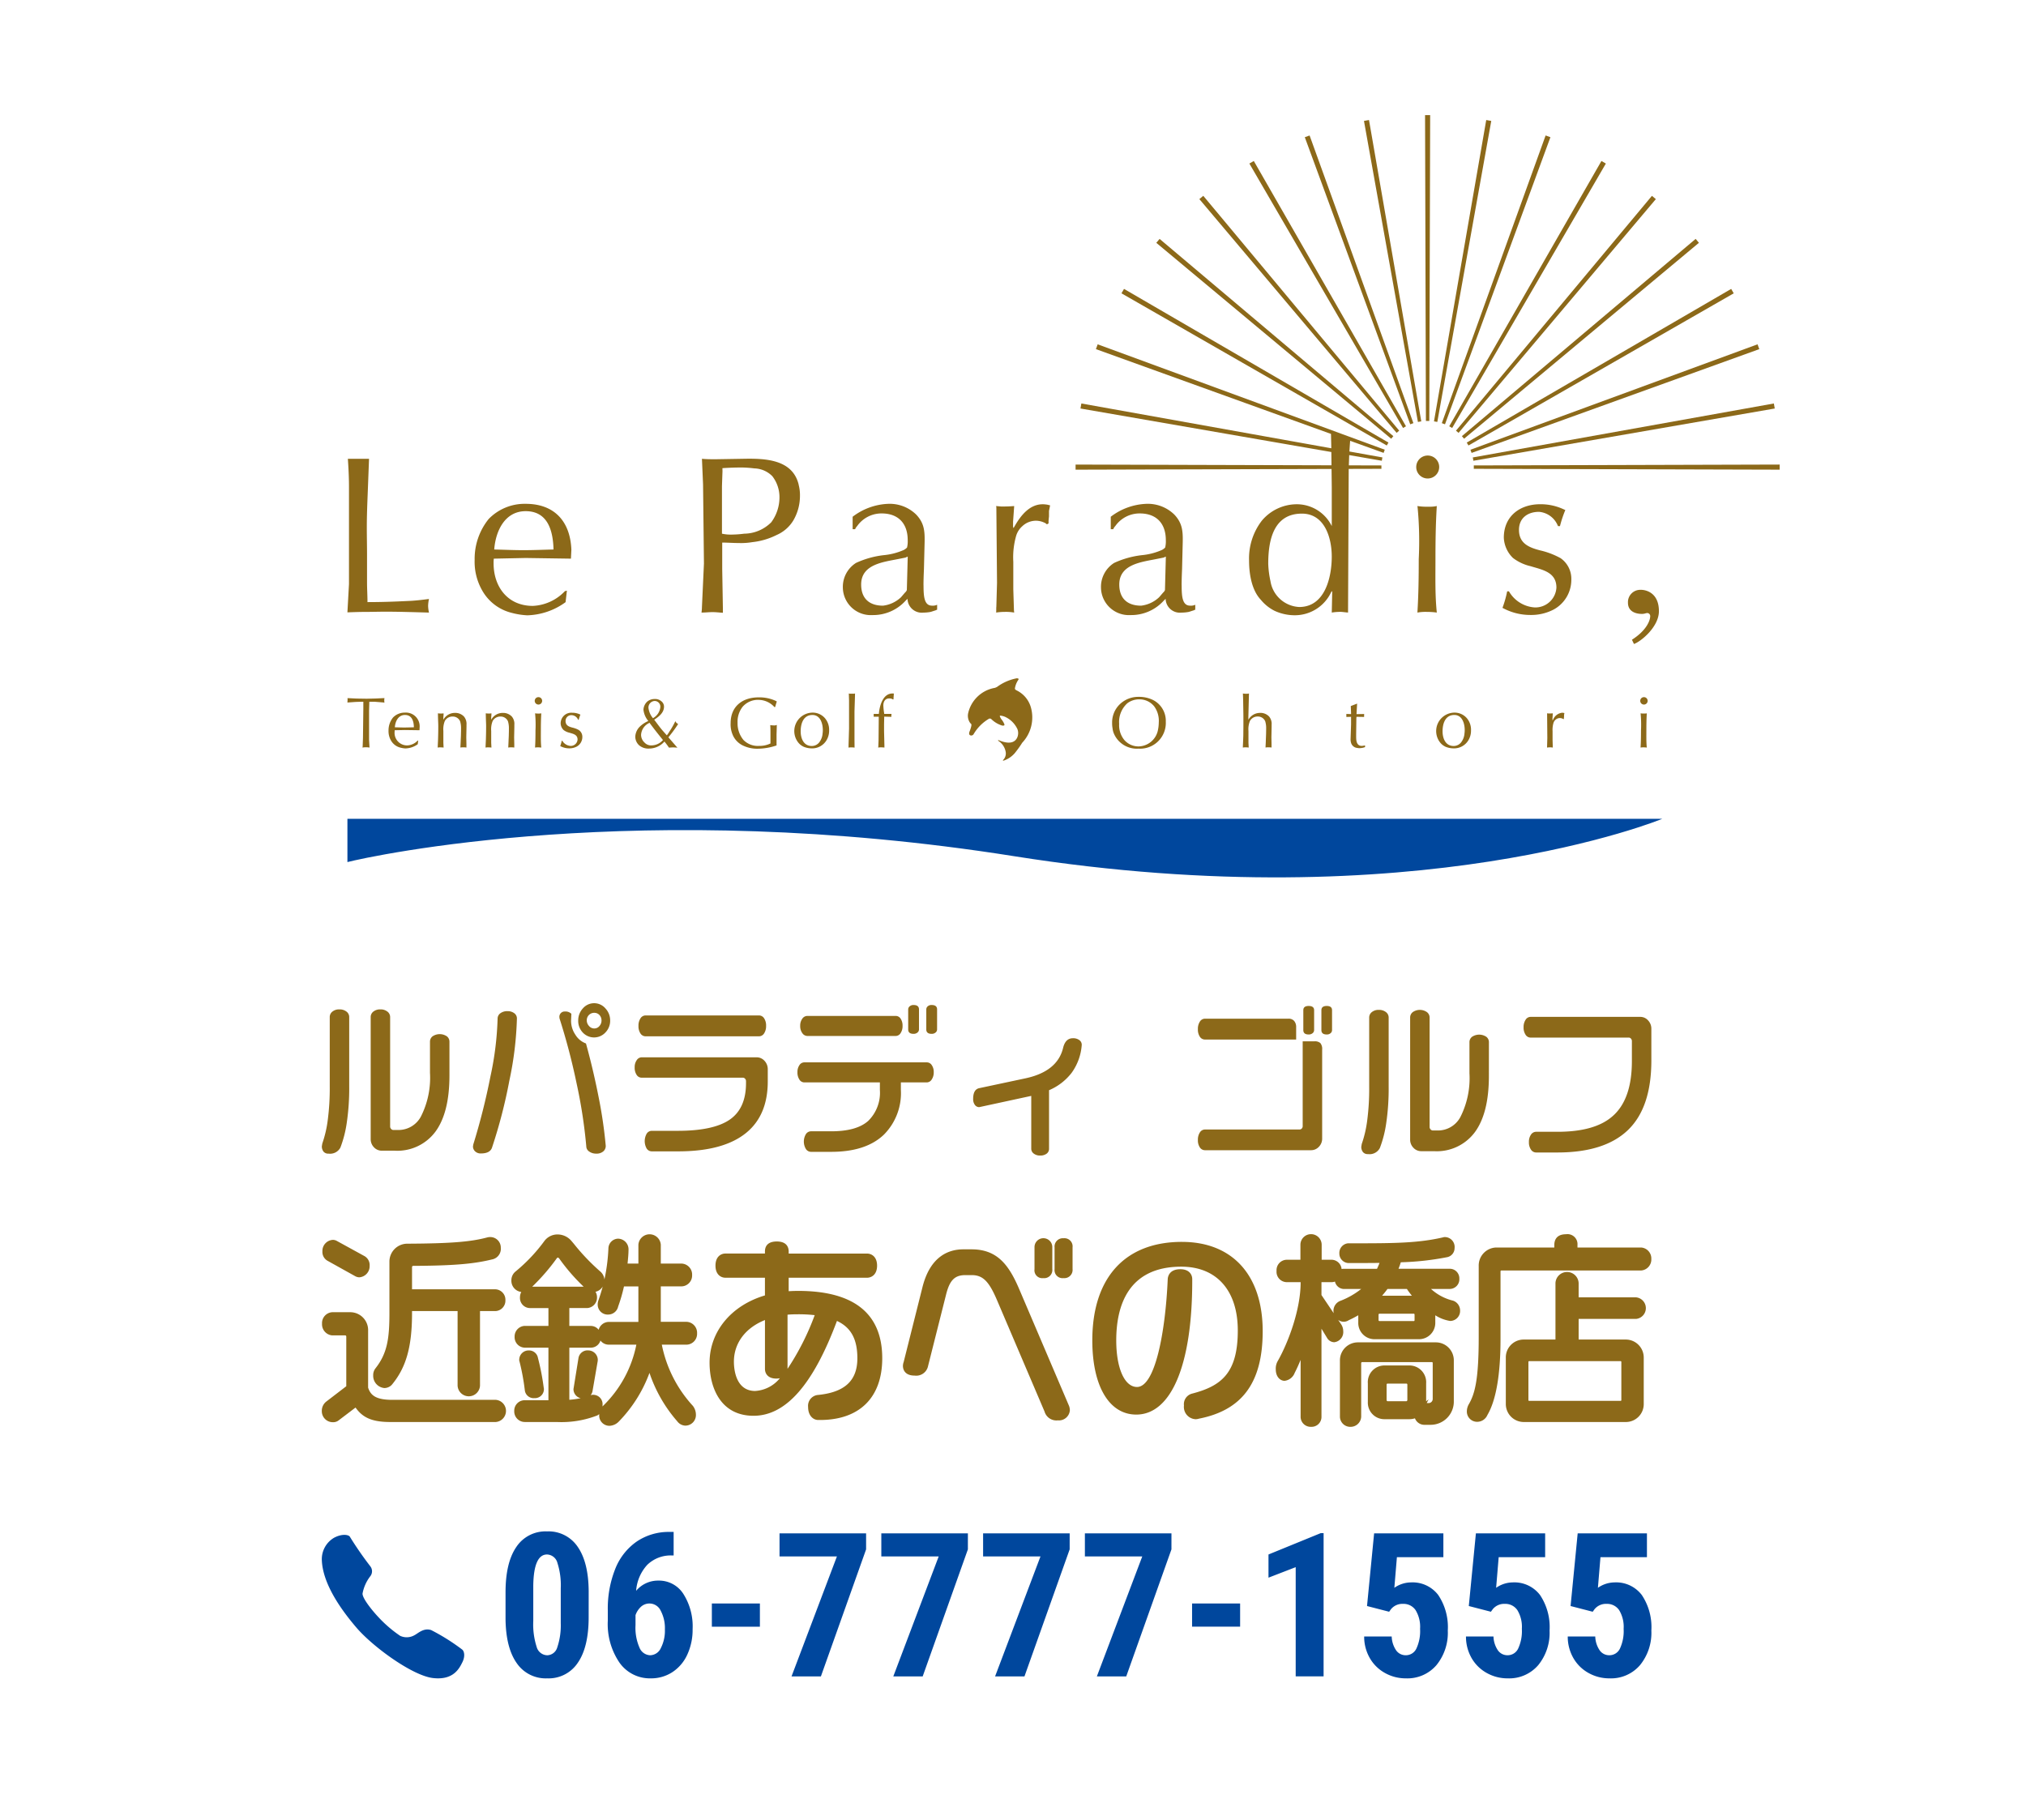 <svg id="グループ_33788" data-name="グループ 33788" xmlns="http://www.w3.org/2000/svg" xmlns:xlink="http://www.w3.org/1999/xlink" width="327.639" height="294.372" viewBox="0 0 327.639 294.372">
  <defs>
    <clipPath id="clip-path">
      <rect id="長方形_15960" data-name="長方形 15960" width="231.616" height="123.282" fill="#8c6919"/>
    </clipPath>
  </defs>
  <path id="パス_60528" data-name="パス 60528" d="M0,0H327.639V294.372H0Z" transform="translate(0)" fill="#fff"/>
  <g id="グループ_33737" data-name="グループ 33737" transform="translate(56.184 18.617)" clip-path="url(#clip-path)">
    <path id="パス_60529" data-name="パス 60529" d="M0,266.07v7c3.709-.949,47.453-10.528,107.828-.948,65.189,10.346,104.812-6.05,104.812-6.05Z" transform="translate(0 -152.263)" fill="#00479d"/>
    <path id="パス_60530" data-name="パス 60530" d="M242.4,214.856h0a.3.3,0,0,1-.211-.244,3.314,3.314,0,0,1,.555-1.409c.18-.278-.274-.248-.274-.248a7.823,7.823,0,0,0-3.158,1.383,1.68,1.68,0,0,1-.415.171l-.095.019-.016,0h0a5.363,5.363,0,0,0-4.15,4.049,2.006,2.006,0,0,0,.3,1.571,2.03,2.03,0,0,0,.189.195c.16.18-.281,1.252-.281,1.252-.18.511.151.586.151.586a.448.448,0,0,0,.5-.164,6.961,6.961,0,0,1,2.51-2.528.37.37,0,0,1,.342.035,4.273,4.273,0,0,0,1.8,1.075.522.522,0,0,0,.317-.037.055.055,0,0,0,.02-.021.1.1,0,0,0,.018-.062.534.534,0,0,0-.039-.161,2.95,2.95,0,0,0-.373-.636,2.118,2.118,0,0,1-.338-.586c-.007-.044,0-.121.151-.1v0a2.555,2.555,0,0,1,.793.231,4.1,4.1,0,0,1,1.906,1.948,1.794,1.794,0,0,1-.016,1.314l0,0c-.282.663-1.035,1.309-3.031.462a.058.058,0,0,0-.077.027c-.016.043.011.069.039.092a2.673,2.673,0,0,1,1.182,1.767,1.485,1.485,0,0,1-.407,1.317s-.064.053-.024.1c0,0,.034.039.139,0a4.105,4.105,0,0,0,1.772-1.209,17.028,17.028,0,0,0,1.2-1.678,5.965,5.965,0,0,0,1.4-5.7,4.374,4.374,0,0,0-2.386-2.795" transform="translate(-134.248 -121.866)" fill="#8c6919"/>
    <path id="パス_60531" data-name="パス 60531" d="M4.554,220.509l-1.437.034L1.6,220.519c-.522-.011-1.055-.057-1.588-.069a2.441,2.441,0,0,1,.012.291c0,.15-.024.277-.024.417l1.113-.08c.487-.035.962-.035,1.46-.047v1.193l-.059,4.7-.046,1.229a1.228,1.228,0,0,1-.035.29,3.545,3.545,0,0,1,.614-.047,3.9,3.9,0,0,1,.533.047l-.011-.082L3.5,227.2v-4.658l.035-1.239a2.077,2.077,0,0,1,.012-.267h.88l1.24.1a2.727,2.727,0,0,1,.325.047,1.807,1.807,0,0,1-.034-.36,2.144,2.144,0,0,1,.034-.382Z" transform="translate(0 -126.156)" fill="#8c6919"/>
    <path id="パス_60532" data-name="パス 60532" d="M18.2,225.923a2.606,2.606,0,0,0-1.924.788,3.3,3.3,0,0,0-.73,2.12,3.008,3.008,0,0,0,.429,1.657,2.417,2.417,0,0,0,1.495,1.1,3.81,3.81,0,0,0,.811.127,3.531,3.531,0,0,0,1.992-.683l.07-.591a.2.2,0,0,0-.163.081,2.442,2.442,0,0,1-1.61.706,2.023,2.023,0,0,1-2.039-2.212,1.729,1.729,0,0,1,.012-.244l1.657-.034,2.352.034.023-.464a2.223,2.223,0,0,0-2.375-2.386m-.116,2.409c-.509,0-1.008-.024-1.518-.034.07-.95.545-1.993,1.634-1.993,1.147,0,1.425,1.007,1.448,1.993-.521.011-1.042.034-1.564.034" transform="translate(-8.898 -129.288)" fill="#8c6919"/>
    <path id="パス_60533" data-name="パス 60533" d="M36.922,226.031a2.1,2.1,0,0,0-1.877,1.112v-.416l.035-.382V226.1a2.1,2.1,0,0,1-.463.034,3.827,3.827,0,0,1-.452-.034c.012.313.012.626.024.927.011.37.035.764.035,1.136,0,.706-.012,1.389-.035,2.1-.012.451-.047.926-.058,1.378a2.1,2.1,0,0,1,.475-.035,3.158,3.158,0,0,1,.475.035v-.081l-.035-.7v-1.9a3.564,3.564,0,0,1,.243-1.634,1.408,1.408,0,0,1,1.286-.706,1.279,1.279,0,0,1,1.181.775,3.791,3.791,0,0,1,.151,1.159c0,.267,0,.533-.012.788,0,.429-.035.858-.047,1.286-.012.336-.035.672-.046,1.008a2.154,2.154,0,0,1,.475-.035,2.722,2.722,0,0,1,.5.035v-.521l-.024-1.136.035-1.7v-.336a1.83,1.83,0,0,0-.406-1.32,1.913,1.913,0,0,0-1.46-.591" transform="translate(-19.531 -129.35)" fill="#8c6919"/>
    <path id="パス_60534" data-name="パス 60534" d="M55.015,226.031a2.1,2.1,0,0,0-1.877,1.112v-.416l.035-.382V226.1a2.1,2.1,0,0,1-.464.034,3.828,3.828,0,0,1-.452-.034c.012.313.012.626.023.927.012.37.035.764.035,1.136,0,.706-.012,1.389-.035,2.1-.012.451-.046.926-.058,1.378a2.1,2.1,0,0,1,.475-.035,3.162,3.162,0,0,1,.475.035v-.081l-.035-.7v-1.9a3.559,3.559,0,0,1,.244-1.634,1.407,1.407,0,0,1,1.286-.706,1.279,1.279,0,0,1,1.182.775A3.791,3.791,0,0,1,56,228.556c0,.267,0,.533-.012.788,0,.429-.034.858-.046,1.286-.012.336-.035.672-.047,1.008a2.156,2.156,0,0,1,.475-.035,2.72,2.72,0,0,1,.5.035v-.521l-.024-1.136.035-1.7v-.336a1.832,1.832,0,0,0-.405-1.32,1.913,1.913,0,0,0-1.46-.591" transform="translate(-29.885 -129.35)" fill="#8c6919"/>
    <path id="パス_60535" data-name="パス 60535" d="M71.947,226.193a1.836,1.836,0,0,1-.44.035,3.126,3.126,0,0,1-.568-.035l.012.081a18.716,18.716,0,0,1,.058,2.676c0,.916-.012,1.854-.07,2.782a2.378,2.378,0,0,1,.5-.035,3.614,3.614,0,0,1,.51.035l-.012-.116c-.081-.88-.058-1.772-.058-2.653,0-.927.012-1.842.069-2.769" transform="translate(-40.596 -129.442)" fill="#8c6919"/>
    <path id="パス_60536" data-name="パス 60536" d="M71.45,220.07a.6.6,0,1,0,.591.6.6.6,0,0,0-.591-.6" transform="translate(-40.55 -125.938)" fill="#8c6919"/>
    <path id="パス_60537" data-name="パス 60537" d="M83.466,228.77a4.02,4.02,0,0,0-1.043-.394c-.579-.15-1.1-.359-1.1-1.066a.93.93,0,0,1,1.042-.939,1.16,1.16,0,0,1,.985.741h.1a5.888,5.888,0,0,1,.278-.834c-.023-.012-.057-.023-.081-.035a2.831,2.831,0,0,0-1.228-.266,1.719,1.719,0,0,0-1.888,1.737,1.559,1.559,0,0,0,.475,1.054,2.375,2.375,0,0,0,.915.428c.6.186,1.344.3,1.344,1.112a1.1,1.1,0,0,1-1.135,1.031,1.669,1.669,0,0,1-1.332-.834h-.093a5.533,5.533,0,0,1-.243.857,2.983,2.983,0,0,0,1.448.371,2.532,2.532,0,0,0,1.2-.278,1.758,1.758,0,0,0,.927-1.564,1.306,1.306,0,0,0-.579-1.124" transform="translate(-46.047 -129.319)" fill="#8c6919"/>
    <path id="パス_60538" data-name="パス 60538" d="M115.5,224.646a1.551,1.551,0,0,1-.163-.219c-.012-.023-.012-.059-.034-.081a1.031,1.031,0,0,1-.1.232c-.093.185-.186.371-.29.545a9.839,9.839,0,0,1-.579.938,3.687,3.687,0,0,1-.348.522l-.058.069-.614-.695c-.51-.579-.95-1.217-1.425-1.83.753-.5,1.587-1.124,1.587-2.12a1.1,1.1,0,0,0-.452-.882,1.506,1.506,0,0,0-1.089-.347,1.809,1.809,0,0,0-1.17.416,1.9,1.9,0,0,0-.614,1.322,3.386,3.386,0,0,0,.788,1.819l-.081.034a4.536,4.536,0,0,0-1.321.9,2.445,2.445,0,0,0-.707,1.564,1.9,1.9,0,0,0,.614,1.425,2.274,2.274,0,0,0,1.6.533,3.3,3.3,0,0,0,2.5-1.135,12.02,12.02,0,0,1,.73.984c.221-.011.441-.034.661-.034s.475.023.707.046l-1.46-1.681a21.543,21.543,0,0,0,1.575-2.143c-.092-.069-.173-.115-.255-.186m-4.3-3.163a1.043,1.043,0,0,1,.753-.382.919.919,0,0,1,.927.973,2.3,2.3,0,0,1-1.193,1.807,3.088,3.088,0,0,1-.73-1.692,1.049,1.049,0,0,1,.243-.706m2.016,6.026a2.473,2.473,0,0,1-1.749.775,1.431,1.431,0,0,1-1.147-.463,1.7,1.7,0,0,1-.556-1.251,2.244,2.244,0,0,1,1.274-1.888h-.012c.035-.023.07-.035.1-.058.7.95,1.436,1.878,2.178,2.792a.7.7,0,0,1-.092.094" transform="translate(-62.277 -126.343)" fill="#8c6919"/>
    <path id="パス_60539" data-name="パス 60539" d="M149.349,220.559a3.485,3.485,0,0,1,2.607,1.159h.127c.081-.3.162-.6.266-.892-.047-.035-.1-.058-.151-.093a6.319,6.319,0,0,0-2.8-.578c-2.572,0-4.519,1.424-4.519,4.17a4.275,4.275,0,0,0,.418,2.074,3.378,3.378,0,0,0,1.587,1.552,5.294,5.294,0,0,0,2.271.511,9.651,9.651,0,0,0,3.151-.534v-1.8l.035-1.17a3.353,3.353,0,0,1,.012-.347,1.076,1.076,0,0,1-.51.081,5.459,5.459,0,0,1-.557-.047q.035.538.035,1.077v1.889a4.069,4.069,0,0,1-1.842.393,3.249,3.249,0,0,1-2.526-.961,4.186,4.186,0,0,1-.95-2.782,3.892,3.892,0,0,1,.834-2.607,3.3,3.3,0,0,1,2.514-1.1" transform="translate(-82.908 -125.986)" fill="#8c6919"/>
    <path id="パス_60540" data-name="パス 60540" d="M171.9,225.922a2.989,2.989,0,0,0-2.282,4.866,2.388,2.388,0,0,0,.892.672,3.406,3.406,0,0,0,1.182.243,2.7,2.7,0,0,0,2.48-1.321,3,3,0,0,0,.417-1.575,2.883,2.883,0,0,0-.684-1.993,2.613,2.613,0,0,0-2-.892m1.622,3.43a2.634,2.634,0,0,1-.452,1.262,1.537,1.537,0,0,1-1.286.707c-1.321,0-1.8-1.217-1.8-2.376,0-1.239.429-2.64,1.9-2.64,1.286,0,1.68,1.389,1.68,2.444a3.447,3.447,0,0,1-.046.6" transform="translate(-96.689 -129.287)" fill="#8c6919"/>
    <path id="パス_60541" data-name="パス 60541" d="M189.633,218.724l-.15-.035.012.081.035,1.054v4.554l-.082,2.711c0,.116,0,.232-.011.348a3.5,3.5,0,0,1,.695-.023l.3.023-.012-.116-.012-1.216v-4.519L190.49,219a2.753,2.753,0,0,1,.012-.313c-.046.012-.1.024-.151.035Z" transform="translate(-108.407 -125.148)" fill="#8c6919"/>
    <path id="パス_60542" data-name="パス 60542" d="M199.828,221.783l-.024.208h-.834v.453h.822l-.035,3.835-.035.858a2.662,2.662,0,0,1-.023.3,2.6,2.6,0,0,1,.521-.035c.127,0,.266.012.394.023l.092.012v-.29l-.058-2.364v-.939c0-.463.023-.949.023-1.413l1.17.035a.738.738,0,0,1-.012-.162,1.5,1.5,0,0,1,.012-.232c0-.024.023-.057.023-.081h-1.193l-.023-.208a9.3,9.3,0,0,1-.116-1.148c0-.613.278-1.146.95-1.146a1.179,1.179,0,0,1,.406.059l.231.115.059-.046c0-.22.023-.441.035-.648.011-.094.011-.186.023-.267a1.5,1.5,0,0,0-.232-.012c-1.494,0-2.039,1.843-2.178,3.094" transform="translate(-113.864 -125.148)" fill="#8c6919"/>
    <path id="パス_60543" data-name="パス 60543" d="M295.685,220.449a5.147,5.147,0,0,0-2.283-.486,4.3,4.3,0,0,0-2.978,1.134,4.074,4.074,0,0,0-1.309,3.082,4.416,4.416,0,0,0,.07.869,2.919,2.919,0,0,0,.255.939,4.026,4.026,0,0,0,3.94,2.352,4.163,4.163,0,0,0,4.415-4.357,3.773,3.773,0,0,0-2.109-3.534m.869,4.716a3.27,3.27,0,0,1-3.14,2.815,3.025,3.025,0,0,1-2.341-1.055,3.764,3.764,0,0,1-.822-2.584,4.073,4.073,0,0,1,1.332-3.349,3.171,3.171,0,0,1,1.935-.625,3.054,3.054,0,0,1,2.41,1.146,3.966,3.966,0,0,1,.73,2.6,6.375,6.375,0,0,1-.1,1.055" transform="translate(-165.45 -125.877)" fill="#8c6919"/>
    <path id="パス_60544" data-name="パス 60544" d="M341.318,221.828a2.132,2.132,0,0,0-1.889,1.113c0-.22-.011-.428,0-.649l.059-2.363c.012-.417.023-.835.034-1.24l-.1.023a2.308,2.308,0,0,1-.406.023,2.685,2.685,0,0,1-.475-.047l.024.579c.023.545.023,1.1.034,1.645.012.615.023,1.206.023,1.809v1.169c0,.405-.011.822-.011,1.217,0,.312-.012.637-.024.951-.012.451-.046.925-.057,1.378A2.112,2.112,0,0,1,339,227.4a3.183,3.183,0,0,1,.475.035v-.081l-.036-.7v-1.9a3.55,3.55,0,0,1,.244-1.634,1.406,1.406,0,0,1,1.286-.707,1.28,1.28,0,0,1,1.182.776,3.789,3.789,0,0,1,.151,1.159c0,.267-.011.532-.011.788-.012.429-.035.857-.046,1.286-.011.336-.035.672-.047,1.008a2.175,2.175,0,0,1,.476-.035,2.73,2.73,0,0,1,.5.035v-.521l-.023-1.136.035-1.7v-.336a1.836,1.836,0,0,0-.406-1.321,1.918,1.918,0,0,0-1.46-.591" transform="translate(-193.726 -125.147)" fill="#8c6919"/>
    <path id="パス_60545" data-name="パス 60545" d="M379.255,227.9v-.452l.035-2.549a2.154,2.154,0,0,1,.023-.255l1.228.023c0-.15,0-.324.012-.474l-1.24.023.081-1.414a2.366,2.366,0,0,0,.012-.29l-1.019.394c.011.441.046.869.046,1.3l-.764-.022v.486l.764-.023v1.228l-.069,2.05c0,.151-.012.278-.012.406a1.876,1.876,0,0,0,.081.533,1.159,1.159,0,0,0,.777.775,3.878,3.878,0,0,0,.51.082,2.8,2.8,0,0,0,.973-.174v-.278a2.757,2.757,0,0,1-.522.082c-.823,0-.915-.789-.915-1.449" transform="translate(-216.126 -127.333)" fill="#8c6919"/>
    <path id="パス_60546" data-name="パス 60546" d="M414.581,225.921a2.988,2.988,0,0,0-2.282,4.866,2.378,2.378,0,0,0,.892.672,3.4,3.4,0,0,0,1.182.243,2.7,2.7,0,0,0,2.48-1.321,2.994,2.994,0,0,0,.417-1.575,2.886,2.886,0,0,0-.684-1.994,2.617,2.617,0,0,0-2-.891m1.623,3.43a2.645,2.645,0,0,1-.453,1.262,1.536,1.536,0,0,1-1.286.707c-1.321,0-1.8-1.217-1.8-2.376,0-1.239.429-2.642,1.9-2.642,1.287,0,1.68,1.391,1.68,2.445a3.554,3.554,0,0,1-.045.6" transform="translate(-235.566 -129.287)" fill="#8c6919"/>
    <path id="パス_60547" data-name="パス 60547" d="M455.968,225.975a1.81,1.81,0,0,0-1.437,1.1l-.081.139-.023-.069v-.267l.058-.81c-.231.023-.451.023-.683.023l-.254-.023.011.081.035,3.916-.035,1.229c-.011.1,0,.208-.011.313a2.759,2.759,0,0,1,.439-.035,2.375,2.375,0,0,1,.5.035l-.011-.094-.034-1.124v-1.424a4.08,4.08,0,0,1,.15-1.356,1.078,1.078,0,0,1,.314-.486,1.028,1.028,0,0,1,.741-.29,1.055,1.055,0,0,1,.418.1c.046.011.081.059.128.082l.08-.047v-.139l.025-.232v-.278l.058-.29-.14-.035a1.817,1.817,0,0,0-.243-.023" transform="translate(-259.549 -129.318)" fill="#8c6919"/>
    <path id="パス_60548" data-name="パス 60548" d="M489.917,226.193a1.888,1.888,0,0,1-.44.034,3.2,3.2,0,0,1-.568-.034l.011.081a18.668,18.668,0,0,1,.058,2.676c0,.916-.012,1.854-.07,2.782a2.374,2.374,0,0,1,.5-.035,3.618,3.618,0,0,1,.509.035l-.012-.116c-.082-.88-.058-1.773-.058-2.653,0-.927.012-1.842.07-2.769" transform="translate(-279.785 -129.442)" fill="#8c6919"/>
    <path id="パス_60549" data-name="パス 60549" d="M489.417,220.07a.6.6,0,1,0,.591.6.6.6,0,0,0-.591-.6" transform="translate(-279.738 -125.938)" fill="#8c6919"/>
    <path id="パス_60550" data-name="パス 60550" d="M9.768,152.947c-2.162.109-4.325.181-6.523.181,0-1.081-.072-2.127-.072-3.172v-4.578c0-1.406-.036-2.847-.036-4.325,0-1.838.072-3.676.144-5.478l.216-5.623H.073c.108,1.55.181,3.064.181,4.577v15.68L0,154.785c1.009-.036,2.018-.072,3.028-.072,1.045,0,2.09-.036,3.136-.036,1.478,0,2.956.036,4.433.072l2.595.072a5.588,5.588,0,0,1-.144-1.081,5.958,5.958,0,0,1,.144-1.118c-1.153.144-2.27.288-3.424.324" transform="translate(-0.001 -74.366)" fill="#8c6919"/>
    <path id="パス_60551" data-name="パス 60551" d="M63.013,161.03a.618.618,0,0,0-.5.253,7.605,7.605,0,0,1-5.01,2.2c-4.073,0-6.344-3.1-6.344-6.884a5.285,5.285,0,0,1,.036-.757l5.154-.108,7.317.108.072-1.442c-.18-4.577-2.739-7.424-7.389-7.424a8.1,8.1,0,0,0-5.983,2.451,10.25,10.25,0,0,0-2.271,6.6,9.355,9.355,0,0,0,1.334,5.154,7.523,7.523,0,0,0,4.649,3.425,11.947,11.947,0,0,0,2.523.4,10.987,10.987,0,0,0,6.2-2.127Zm-6.668-12.867c3.568,0,4.433,3.136,4.505,6.2-1.622.036-3.244.108-4.866.108-1.586,0-3.136-.072-4.721-.108.216-2.956,1.694-6.2,5.082-6.2" transform="translate(-27.521 -84.108)" fill="#8c6919"/>
    <path id="パス_60552" data-name="パス 60552" d="M149.588,134.115c-1.009-4.182-5.587-4.254-9.083-4.182l-4.362.072c-.684,0-1.478,0-2.2-.072l.18,4.146.144,12.795-.324,7.029a7.03,7.03,0,0,1-.072.9c.613,0,1.19-.072,1.8-.072.577,0,1.117.072,1.658.108v-.794l-.108-6.307v-4.253c.9,0,1.8.072,2.7.072a10.915,10.915,0,0,0,2.163-.144,11.484,11.484,0,0,0,3.929-1.153,5.916,5.916,0,0,0,2.7-2.343,7.85,7.85,0,0,0,1.081-3.929,6.639,6.639,0,0,0-.216-1.873m-4.433,6.091a6.257,6.257,0,0,1-4.361,1.838,17.025,17.025,0,0,1-1.874.144,6.866,6.866,0,0,1-1.73-.144v-7.677l.072-2.054a6.948,6.948,0,0,0,0-.865c1.045-.072,2.126-.108,3.172-.108a18.371,18.371,0,0,1,1.983.144,4.246,4.246,0,0,1,2.919,1.262,5.525,5.525,0,0,1,1.154,3.424,6.779,6.779,0,0,1-1.334,4.037" transform="translate(-76.611 -74.348)" fill="#8c6919"/>
    <path id="パス_60553" data-name="パス 60553" d="M200.344,160.165c0-.865.036-1.766.072-2.631l.108-4.361c.036-1.838-.072-3.1-1.37-4.469a6.136,6.136,0,0,0-4.469-1.729,10.092,10.092,0,0,0-5.8,2.09v2.018h.4a1.517,1.517,0,0,1,.324-.5,4.807,4.807,0,0,1,3.965-2.054c2.7,0,4.217,1.622,4.217,4.325a4.3,4.3,0,0,1-.108,1.189,1.909,1.909,0,0,1-.54.4,10.347,10.347,0,0,1-3.172.829,14.615,14.615,0,0,0-4.541,1.261,4.578,4.578,0,0,0-2.127,4,4.516,4.516,0,0,0,4.794,4.434,7.072,7.072,0,0,0,5.335-2.307l.324-.324a2.307,2.307,0,0,0,2.559,2.234,6.53,6.53,0,0,0,1.154-.108c.288-.072.541-.181.829-.253.072-.072.18-.072.252-.108V163.3a1.628,1.628,0,0,1-.829.143c-1.262,0-1.37-1.477-1.37-3.279m-2.7.757a1.021,1.021,0,0,1-.288.4c-.216.253-.432.5-.649.757a5.119,5.119,0,0,1-2.919,1.369c-2.2,0-3.532-1.153-3.532-3.423,0-3.316,3.676-3.641,6.127-4.146l1.081-.216a1.3,1.3,0,0,1,.324-.144Z" transform="translate(-107.183 -84.108)" fill="#8c6919"/>
    <path id="パス_60554" data-name="パス 60554" d="M252.8,147.142c-2.054,0-3.461,1.694-4.469,3.424l-.252.432-.072-.216v-.829l.181-2.523a21.008,21.008,0,0,1-2.127.072l-.793-.072.036.252.108,12.183-.108,3.82c-.036.325,0,.649-.036.973a8.8,8.8,0,0,1,1.369-.108,7.485,7.485,0,0,1,1.551.108l-.036-.289-.108-3.5v-4.433a12.64,12.64,0,0,1,.469-4.217,3.339,3.339,0,0,1,.973-1.514,3.213,3.213,0,0,1,2.307-.9,3.282,3.282,0,0,1,1.3.325c.145.036.252.18.4.252l.252-.144v-.432l.072-.72v-.866l.18-.9-.432-.108a5.4,5.4,0,0,0-.757-.072" transform="translate(-140.36 -84.204)" fill="#8c6919"/>
    <path id="パス_60555" data-name="パス 60555" d="M297.934,160.165c0-.865.037-1.766.072-2.631l.108-4.361c.036-1.838-.073-3.1-1.369-4.469a6.138,6.138,0,0,0-4.47-1.729,10.09,10.09,0,0,0-5.8,2.09v2.018h.4a1.511,1.511,0,0,1,.324-.5,4.806,4.806,0,0,1,3.965-2.054c2.7,0,4.217,1.622,4.217,4.325a4.329,4.329,0,0,1-.107,1.189,1.914,1.914,0,0,1-.541.4,10.337,10.337,0,0,1-3.171.829,14.617,14.617,0,0,0-4.542,1.261,4.58,4.58,0,0,0-2.126,4,4.516,4.516,0,0,0,4.794,4.434,7.07,7.07,0,0,0,5.334-2.307l.324-.324a2.308,2.308,0,0,0,2.56,2.234,6.539,6.539,0,0,0,1.154-.108c.287-.072.54-.181.828-.253.072-.072.18-.072.252-.108V163.3a1.631,1.631,0,0,1-.829.143c-1.262,0-1.37-1.477-1.37-3.279m-2.7.757a1.025,1.025,0,0,1-.289.4l-.649.757a5.118,5.118,0,0,1-2.919,1.369c-2.2,0-3.532-1.153-3.532-3.423,0-3.316,3.676-3.641,6.127-4.146l1.081-.216a1.314,1.314,0,0,1,.325-.144Z" transform="translate(-163.03 -84.108)" fill="#8c6919"/>
    <path id="パス_60556" data-name="パス 60556" d="M407.64,164.683c-.253-2.738-.181-5.514-.181-8.254,0-2.883.036-5.731.216-8.615a5.688,5.688,0,0,1-1.369.108,9.676,9.676,0,0,1-1.766-.108l.035.252a58.222,58.222,0,0,1,.181,8.326c0,2.847-.036,5.767-.216,8.651a7.463,7.463,0,0,1,1.55-.108,11.337,11.337,0,0,1,1.585.108Z" transform="translate(-231.504 -84.589)" fill="#8c6919"/>
    <path id="パス_60557" data-name="パス 60557" d="M405.934,132.429a1.856,1.856,0,1,0-1.838-1.838,1.846,1.846,0,0,0,1.838,1.838" transform="translate(-231.25 -73.66)" fill="#8c6919"/>
    <path id="パス_60558" data-name="パス 60558" d="M446.038,155.828a12.589,12.589,0,0,0-3.244-1.225c-1.8-.469-3.424-1.118-3.424-3.317,0-1.946,1.442-2.919,3.243-2.919a3.61,3.61,0,0,1,3.064,2.307H446a18.261,18.261,0,0,1,.865-2.6c-.072-.036-.18-.071-.252-.108a8.792,8.792,0,0,0-3.82-.829c-3.244,0-5.875,1.91-5.875,5.407a4.851,4.851,0,0,0,1.478,3.28,7.4,7.4,0,0,0,2.848,1.334c1.874.577,4.181.937,4.181,3.46a3.405,3.405,0,0,1-3.532,3.208,5.193,5.193,0,0,1-4.145-2.6h-.288a17.368,17.368,0,0,1-.757,2.667,9.3,9.3,0,0,0,4.5,1.153,7.848,7.848,0,0,0,3.748-.865,5.465,5.465,0,0,0,2.884-4.865,4.064,4.064,0,0,0-1.8-3.5" transform="translate(-249.909 -84.204)" fill="#8c6919"/>
    <path id="パス_60559" data-name="パス 60559" d="M486.233,179.5a1.991,1.991,0,0,0-2.091,2.091c0,1.441,1.3,1.8,2.235,1.8a1.77,1.77,0,0,0,.541-.071,1.827,1.827,0,0,1,.324-.072.492.492,0,0,1,.5.5c0,.685-.577,2.307-2.956,3.821l.325.685c1.081-.36,4.036-2.739,4.036-5.3,0-2.992-2.091-3.46-2.919-3.46" transform="translate(-277.057 -102.721)" fill="#8c6919"/>
    <path id="パス_60560" data-name="パス 60560" d="M414.281,54.41,431.33,7.978l-.776-.282L413.768,54.223q.26.084.513.186" transform="translate(-236.785 -4.404)" fill="#8c6919"/>
    <path id="パス_60561" data-name="パス 60561" d="M420.063,2l-.814-.144L410.8,50.59c.182.025.362.056.539.094Z" transform="translate(-235.084 -1.06)" fill="#8c6919"/>
    <path id="パス_60562" data-name="パス 60562" d="M417.044,60.528,441.9,17.762l-.716-.414L416.57,60.254q.243.128.474.274" transform="translate(-238.388 -9.928)" fill="#8c6919"/>
    <path id="パス_60563" data-name="パス 60563" d="M407.842,49.459q.137,0,.273.005L408.255,0h-.826l.139,49.464q.137-.005.274-.005" transform="translate(-233.157)" fill="#8c6919"/>
    <path id="パス_60564" data-name="パス 60564" d="M474.166,109.036l-48.687,8.727c.039.176.069.356.094.538l48.737-8.451Z" transform="translate(-243.486 -62.398)" fill="#8c6919"/>
    <path id="パス_60565" data-name="パス 60565" d="M393.6,50.591,385.146,1.854,384.332,2l8.726,48.687c.177-.038.357-.069.539-.094" transform="translate(-219.939 -1.061)" fill="#8c6919"/>
    <path id="パス_60566" data-name="パス 60566" d="M419.545,68.851l31.9-37.8-.633-.531L419.126,68.5c.144.113.284.229.419.352" transform="translate(-239.851 -17.464)" fill="#8c6919"/>
    <path id="パス_60567" data-name="パス 60567" d="M471.016,86.667l-46.43,17.049c.067.168.13.339.187.514L471.3,87.444Z" transform="translate(-242.975 -49.596)" fill="#8c6919"/>
    <path id="パス_60568" data-name="パス 60568" d="M421.709,79.125,459.69,47.437l-.531-.633-37.8,31.9c.122.136.239.275.351.419" transform="translate(-241.128 -26.784)" fill="#8c6919"/>
    <path id="パス_60569" data-name="パス 60569" d="M423.469,91.038l42.9-24.61-.413-.715L423.194,90.566c.1.154.189.311.275.472" transform="translate(-242.179 -37.605)" fill="#8c6919"/>
    <path id="パス_60570" data-name="パス 60570" d="M361.965,7.978,379.013,54.41q.252-.1.513-.186L362.741,7.7Z" transform="translate(-207.139 -4.404)" fill="#8c6919"/>
    <path id="パス_60571" data-name="パス 60571" d="M425.852,132.273c0,.09.006.182.006.274s0,.182-.006.272l49.464.14v-.826Z" transform="translate(-243.7 -75.616)" fill="#8c6919"/>
    <path id="パス_60572" data-name="パス 60572" d="M322.1,31.048,354,68.85c.134-.122.274-.239.419-.352L322.735,30.517Z" transform="translate(-184.327 -17.464)" fill="#8c6919"/>
    <path id="パス_60573" data-name="パス 60573" d="M341.008,17.761l24.853,42.766c.155-.1.312-.188.473-.273L341.725,17.348Z" transform="translate(-195.147 -9.928)" fill="#8c6919"/>
    <path id="パス_60574" data-name="パス 60574" d="M305.815,47.437,343.8,79.125q.168-.216.352-.419l-37.8-31.9Z" transform="translate(-175.007 -26.784)" fill="#8c6919"/>
    <path id="パス_60575" data-name="パス 60575" d="M292.645,66.427l42.906,24.611c.085-.161.176-.32.273-.473L293.058,65.712Z" transform="translate(-167.47 -37.605)" fill="#8c6919"/>
    <path id="パス_60576" data-name="パス 60576" d="M278.588,87.444,316.6,101.157c.009.311.035,1.228.052,2.322l-40.419-7.245-.144.814,40.569,7.035.026,2.148-41.387-.117v.826l41.394-.117.036,2.971v6.271a6.3,6.3,0,0,0-5.623-3.532,7.389,7.389,0,0,0-5.695,2.667,10.015,10.015,0,0,0-2.055,6.452c0,2.09.4,4.757,1.911,6.343a6.89,6.89,0,0,0,2.2,1.766,7.788,7.788,0,0,0,3.1.721,6.487,6.487,0,0,0,6.019-3.64.453.453,0,0,1,.217-.252l-.072,3.46a8.206,8.206,0,0,1,1.622-.108l.648.072.361.036.108-23.176,0-.06,5.293-.015q-.006-.136-.006-.273t.006-.273l-5.272-.015.06-1.655,5.277.915c.025-.182.056-.362.095-.538L319.582,104c.032-.528.081-1.293.119-1.729l5.415,1.953q.084-.261.186-.513L278.871,86.667Zm32.876,41.706a4.955,4.955,0,0,1-4.65-4.181,15.377,15.377,0,0,1-.36-2.811c0-3.748.829-8.11,5.442-8.11,3.676,0,4.83,3.893,4.83,6.956,0,3.316-1.082,8.146-5.262,8.146" transform="translate(-157.542 -49.596)" fill="#8c6919"/>
  </g>
  <g id="グループ_33738" data-name="グループ 33738" transform="translate(52.047 162.249)">
    <g id="グループ_6075" data-name="グループ 6075" transform="translate(0 37.366)">
      <path id="パス_783" data-name="パス 783" d="M208.014,25.27a1.674,1.674,0,0,0,1.163-.505c2.335-2.793,3.289-6.161,3.289-11.623v-.319h7.368V24.875a1.814,1.814,0,0,0,3.624,0V12.823h2.5a1.69,1.69,0,0,0,1.609-1.761A1.691,1.691,0,0,0,225.953,9.3H212.466V5.7a.185.185,0,0,1,.182-.189c7.3-.031,10.188-.406,12.935-1.084a1.751,1.751,0,0,0,1.238-1.846A1.7,1.7,0,0,0,225.151.851a1.788,1.788,0,0,0-.493.052c-2.713.731-6,.988-13,1.021a2.893,2.893,0,0,0-2.848,2.931v8.256c0,4.128-.335,6.523-2.244,8.956a1.754,1.754,0,0,0-.381,1.152,1.984,1.984,0,0,0,1.829,2.053" transform="translate(-197.88 -0.395)" fill="#8c6919"/>
      <path id="パス_784" data-name="パス 784" d="M228.7,23.251H211.961c-2.691,0-3.514-.752-3.915-1.972v-9.2a2.893,2.893,0,0,0-2.848-3h-2.963a1.762,1.762,0,0,0-1.641,1.858,1.8,1.8,0,0,0,1.641,1.891h2.1c.12,0,.179.074.179.222v8L201.3,23.515a1.888,1.888,0,0,0-.741,1.561,1.776,1.776,0,0,0,1.8,1.793,1.425,1.425,0,0,0,.944-.316l2.708-2.055c1.062,1.49,2.456,2.338,5.58,2.338H228.7a1.8,1.8,0,0,0,0-3.586" transform="translate(-200.562 3.532)" fill="#8c6919"/>
      <path id="パス_785" data-name="パス 785" d="M201.453,4.54l4.53,2.523a1.451,1.451,0,0,0,.609.152,1.8,1.8,0,0,0,1.669-1.858,1.666,1.666,0,0,0-.861-1.589l-4.455-2.445a1.281,1.281,0,0,0-.614-.164,1.788,1.788,0,0,0-1.706,1.858,1.634,1.634,0,0,0,.829,1.523" transform="translate(-200.532 -0.248)" fill="#8c6919"/>
      <path id="パス_786" data-name="パス 786" d="M224.588,20.975a1.448,1.448,0,0,0,1.577-1.4.94.94,0,0,0-.034-.3,38.546,38.546,0,0,0-.932-4.8,1.456,1.456,0,0,0-1.477-1.208,1.513,1.513,0,0,0-1.549,1.468.774.774,0,0,0,.052.346,36.746,36.746,0,0,1,.854,4.647,1.435,1.435,0,0,0,1.51,1.254" transform="translate(-190.251 5.526)" fill="#8c6919"/>
      <path id="パス_787" data-name="パス 787" d="M251.341,16.6a1.778,1.778,0,0,0-1.643-1.891h-4.223V8.972h3.39a1.757,1.757,0,0,0,1.674-1.826,1.776,1.776,0,0,0-1.674-1.858h-3.39V2.238a1.816,1.816,0,0,0-3.623,0v3.05H240.1c.078-.777.157-1.579.157-2.366a1.726,1.726,0,0,0-1.734-1.663,1.611,1.611,0,0,0-1.517,1.507,29.837,29.837,0,0,1-.647,5.1,1.94,1.94,0,0,0-.691-1.316A34.327,34.327,0,0,1,231.4,2.069l-.419-.493a2.935,2.935,0,0,0-2.19-1,2.638,2.638,0,0,0-2.123,1.035,27.044,27.044,0,0,1-4.65,4.931,1.823,1.823,0,0,0-.706,1.451,1.823,1.823,0,0,0,1.6,1.883,1.9,1.9,0,0,0-.21.88,1.635,1.635,0,0,0,1.61,1.727h2.991v2.882h-3.854a1.712,1.712,0,0,0-1.613,1.761,1.692,1.692,0,0,0,1.613,1.761h3.854v8.5h-3.886a1.689,1.689,0,0,0-1.641,1.728,1.71,1.71,0,0,0,1.7,1.793h5.158a15.988,15.988,0,0,0,6.343-.975,1.394,1.394,0,0,0,.541-.3c0,.032,0,.065,0,.1a1.659,1.659,0,0,0,1.669,1.793,2.214,2.214,0,0,0,1.492-.684,22.3,22.3,0,0,0,4.966-7.877,23.03,23.03,0,0,0,4.5,7.84,1.691,1.691,0,0,0,1.275.69,1.708,1.708,0,0,0,1.734-1.795,2.338,2.338,0,0,0-.49-1.4A20.518,20.518,0,0,1,245.64,18.4H249.7a1.745,1.745,0,0,0,1.643-1.793M235.4,11.2a2.04,2.04,0,0,0-.128.7,1.612,1.612,0,0,0,1.733,1.631,1.649,1.649,0,0,0,1.575-1.3,26.3,26.3,0,0,0,.942-3.25h2.328v5.741H237.04a1.722,1.722,0,0,0-1.615,1.272,1.6,1.6,0,0,0-1.227-.622h-3.514V12.481h2.869a1.692,1.692,0,0,0,1.608-1.727,1.756,1.756,0,0,0-.243-.905A1.8,1.8,0,0,0,236.081,9c-.215.811-.449,1.535-.678,2.193m-10.722-2.17a33.452,33.452,0,0,0,3.954-4.563c.114-.14.118-.14.223-.14l.151.092A31.359,31.359,0,0,0,233,9.026Zm9.889,17.484a1.75,1.75,0,0,0-.443.058,1.416,1.416,0,0,0,.316-.7l.835-4.837.008-.23a1.555,1.555,0,0,0-1.52-1.468,1.484,1.484,0,0,0-1.6,1.213l-.811,5.034a1.5,1.5,0,0,0,1.166,1.483,14.92,14.92,0,0,1-1.835.257v-8.43H234.2a1.62,1.62,0,0,0,1.517-1.155,1.671,1.671,0,0,0,1.325.668h4.481a18.933,18.933,0,0,1-5.356,9.871c-.041.041-.083.083-.121.124.007-.09.012-.186.012-.284a1.511,1.511,0,0,0-1.486-1.6" transform="translate(-190.66 -0.542)" fill="#8c6919"/>
      <path id="パス_788" data-name="パス 788" d="M257.343,9.329c-.524,0-1.04.016-1.538.049V7.2H268.46c.756,0,1.641-.513,1.641-1.956s-.885-1.956-1.641-1.956H255.806V2.966c0-.609-.25-1.631-1.922-1.631-1.585,0-1.919.886-1.919,1.631v.319h-6.387c-.743,0-1.61.511-1.61,1.956s.867,1.956,1.61,1.956h6.387v2.861c-5.455,1.619-8.954,5.848-8.954,10.88,0,4.151,1.868,8.586,7.109,8.586,5.218,0,9.635-5.019,13.492-15.341,2.275,1.064,3.3,2.953,3.3,6.04,0,3.637-2.056,5.526-6.452,5.942a1.763,1.763,0,0,0-1.514,1.923c0,1.456.85,2.118,1.641,2.118h.278c6.4,0,10.071-3.638,10.071-9.984,0-7.227-4.572-10.894-13.591-10.894m-1.725,3.846c.462-.043.981-.064,1.573-.064a23.29,23.29,0,0,1,2.821.14,41.632,41.632,0,0,1-4.394,8.679ZM250.4,25.515c-3.205,0-3.453-3.628-3.453-4.739,0-3,1.861-5.474,5.022-6.736v7.9c0,.758.482,1.567,1.827,1.567a2.8,2.8,0,0,0,.584-.059,5.557,5.557,0,0,1-3.979,2.062" transform="translate(-180.309 -0.164)" fill="#8c6919"/>
      <path id="パス_789" data-name="パス 789" d="M282.236.983a1.343,1.343,0,0,0-1.453,1.468V5.993a1.3,1.3,0,0,0,1.453,1.436,1.331,1.331,0,0,0,1.457-1.468V2.451A1.319,1.319,0,0,0,282.236.983" transform="translate(-162.289 -0.332)" fill="#8c6919"/>
      <path id="パス_790" data-name="パス 790" d="M283.012,8.695c-1.7-4.013-3.593-6.5-7.738-6.5h-1.328c-2.3,0-5.316,1.052-6.594,6.069L264.3,20.418a2.044,2.044,0,0,0-.12.629c0,.369.138,1.567,1.89,1.567a1.952,1.952,0,0,0,2.177-1.551l2.9-11.507c.582-2.357,1.4-3.192,3.133-3.192H275.3c1.778,0,2.765.963,4.057,3.963l7.723,18.1a1.989,1.989,0,0,0,2.147,1.428,1.771,1.771,0,0,0,1.949-1.631,2.029,2.029,0,0,0-.138-.718Z" transform="translate(-170.208 0.246)" fill="#8c6919"/>
      <path id="パス_791" data-name="パス 791" d="M280.013,7.429a1.316,1.316,0,0,0,1.453-1.467V2.451a1.44,1.44,0,1,0-2.879,0V5.994a1.267,1.267,0,0,0,1.426,1.434" transform="translate(-163.337 -0.331)" fill="#8c6919"/>
      <path id="パス_792" data-name="パス 792" d="M299.4,1.379c-9.205,0-14.486,5.806-14.486,15.931,0,7.4,2.724,12,7.106,12,5.669,0,9.053-8.069,9.053-21.586V7.4c0-.737-.5-1.6-1.922-1.6-1.814,0-2.021,1.225-2.041,1.606-.378,8.681-2.061,17.44-4.966,17.44-2.01,0-3.36-3.028-3.36-7.535,0-5.439,1.824-11.922,10.524-11.922,5.719,0,9.133,3.861,9.133,10.329,0,6.9-2.69,8.963-7.332,10.185a1.764,1.764,0,0,0-1.374,1.938,1.983,1.983,0,0,0,1.889,2.217,1.8,1.8,0,0,0,.519-.084c7.043-1.378,10.324-5.877,10.324-14.158,0-9.04-4.885-14.436-13.067-14.436" transform="translate(-160.315 -0.143)" fill="#8c6919"/>
      <path id="パス_793" data-name="パス 793" d="M333.692,11.289a8.1,8.1,0,0,1-3.591-1.9h3.1a1.566,1.566,0,0,0,1.486-1.662,1.546,1.546,0,0,0-1.486-1.6h-8.352c.135-.335.259-.684.371-1.049a45.121,45.121,0,0,0,7.524-.833,1.49,1.49,0,0,0,1.172-1.459A1.6,1.6,0,0,0,332.4,1a1.109,1.109,0,0,0-.4.059c-3.939.9-7.725.95-14.054.95h-1.264a1.562,1.562,0,0,0-1.4,1.631A1.538,1.538,0,0,0,316.709,5.2c1.876,0,3.554,0,5.074-.021-.117.3-.251.619-.409.951h-5.406a1.292,1.292,0,0,0-.323.044,1.652,1.652,0,0,0-1.59-1.508h-1.632V2.207a1.719,1.719,0,0,0-3.437,0V4.67h-2.279a1.681,1.681,0,0,0-1.581,1.795,1.678,1.678,0,0,0,1.581,1.826h2.312v.09c0,4.247-1.93,9.563-3.718,12.7a2.432,2.432,0,0,0-.3,1.306c0,1.222.718,1.86,1.425,1.86a1.983,1.983,0,0,0,1.636-1.294c.32-.614.643-1.322.955-2.093v9.165a1.626,1.626,0,0,0,1.7,1.663,1.6,1.6,0,0,0,1.674-1.663V15.82l.892,1.467a1.383,1.383,0,0,0,1.172.721,1.653,1.653,0,0,0,1.456-1.792,2.03,2.03,0,0,0-.317-1.077l-.5-.744a1.47,1.47,0,0,0,1.708.049,16.1,16.1,0,0,0,1.54-.8v1.176a2.625,2.625,0,0,0,2.6,2.7h7.224a2.638,2.638,0,0,0,2.631-2.7v-1.17a6.215,6.215,0,0,0,2.4.916,1.619,1.619,0,0,0,1.61-1.728,1.679,1.679,0,0,0-1.117-1.547m-7.486-1.9a12.854,12.854,0,0,0,.81,1.095h-4.824c.309-.352.6-.713.876-1.095Zm-4.582,4.188c0-.133.084-.188.118-.188h5.62c.029,0,.086.062.086.188v.846c0,.1-.056.157-.086.157h-5.62a.154.154,0,0,1-.118-.157Zm-5.657-4.188h2.851a12.721,12.721,0,0,1-3.441,1.951,1.734,1.734,0,0,0-1.048,1.554,1.917,1.917,0,0,0,.044.421l-1.981-2.942V8.291h1.662a1.452,1.452,0,0,0,.519-.095,1.531,1.531,0,0,0,1.394,1.2" transform="translate(-150.733 -0.542)" fill="#8c6919"/>
      <path id="パス_794" data-name="パス 794" d="M327.6,12.381H314.873a2.909,2.909,0,0,0-2.848,2.962v9.069a1.668,1.668,0,0,0,1.737,1.631,1.712,1.712,0,0,0,1.7-1.631V15.767c0-.134.084-.189.118-.189h11.332c.044,0,.118,0,.118.189v5.752a.669.669,0,0,1-.582.678h-.381l.3-.606-.4.326v-2.9a2.707,2.707,0,0,0-2.753-2.9h-3.951a2.694,2.694,0,0,0-2.724,2.9v2.99a2.673,2.673,0,0,0,2.724,2.8h3.951a3.062,3.062,0,0,0,.943-.139,1.63,1.63,0,0,0,1.436,1.047H326.7a3.752,3.752,0,0,0,3.742-3.84V15.343a2.908,2.908,0,0,0-2.845-2.962m-4.668,6.863v2.47a.22.22,0,0,1-.15.189h-3.025a.187.187,0,0,1-.182-.189v-2.47c0-.189.108-.189.149-.189h3.058c.043,0,.15,0,.15.189" transform="translate(-147.382 5.106)" fill="#8c6919"/>
      <path id="パス_795" data-name="パス 795" d="M354.121,2.688h-10.31V2.271A1.617,1.617,0,0,0,341.956.543c-1.644,0-1.89,1.083-1.89,1.728v.417h-9.414a2.913,2.913,0,0,0-2.812,3V17.156c0,6.744-.582,9.089-1.573,10.832a2.322,2.322,0,0,0-.343,1.13,1.657,1.657,0,0,0,1.7,1.759,1.8,1.8,0,0,0,1.622-1.1c1.4-2.377,2.12-6.523,2.12-12.325V6.562a.138.138,0,0,1,.149-.158h22.6a1.779,1.779,0,0,0,1.638-1.858,1.779,1.779,0,0,0-1.638-1.858" transform="translate(-140.753 -0.542)" fill="#8c6919"/>
      <path id="パス_796" data-name="パス 796" d="M351.253,12.263a1.753,1.753,0,0,0,0-3.489h-9.289v-2.3a1.875,1.875,0,0,0-3.747,0V15.6h-5.154a2.89,2.89,0,0,0-2.876,2.963v7.443a2.908,2.908,0,0,0,2.876,2.931h16.584a2.894,2.894,0,0,0,2.845-2.931V18.563a2.91,2.91,0,0,0-2.845-2.963h-7.682V12.263Zm-2.533,6.826a.137.137,0,0,1,.15.157v6.143c0,.052,0,.124-.15.124H333.992c-.149,0-.149-.069-.149-.124V19.246a.136.136,0,0,1,.149-.157Z" transform="translate(-138.718 1.432)" fill="#8c6919"/>
    </g>
    <g id="グループ_6074" data-name="グループ 6074" transform="translate(0 0)">
      <path id="パス_797" data-name="パス 797" d="M4.427,13.281a38.225,38.225,0,0,1-.393,5.9A18.407,18.407,0,0,1,3,23.218a1.881,1.881,0,0,1-1.918.975.964.964,0,0,1-.823-.342A1.363,1.363,0,0,1,0,23.006l.074-.447A18.625,18.625,0,0,0,.96,18.736a39.524,39.524,0,0,0,.319-5.377V2.106a1.1,1.1,0,0,1,.431-.883A1.7,1.7,0,0,1,2.829.866a1.787,1.787,0,0,1,1.155.356,1.088,1.088,0,0,1,.443.883Zm16.21-1.74q0,6.01-2.263,9.094a7.667,7.667,0,0,1-6.592,3.084H9.716a1.719,1.719,0,0,1-1.292-.554A1.874,1.874,0,0,1,7.9,21.82V2.106a1.1,1.1,0,0,1,.43-.883A1.739,1.739,0,0,1,9.47.866a1.752,1.752,0,0,1,1.132.356,1.091,1.091,0,0,1,.443.883V19.817a.549.549,0,0,0,.16.383.5.5,0,0,0,.382.171h.762a4.107,4.107,0,0,0,3.665-2.162,13.888,13.888,0,0,0,1.475-7.09V6.112a1.091,1.091,0,0,1,.43-.9,2.078,2.078,0,0,1,2.288,0,1.091,1.091,0,0,1,.43.9Z" transform="translate(0 0.135)" fill="#8c6919"/>
      <path id="パス_798" data-name="パス 798" d="M24.236,23.3q-.295,1-1.82,1a1.27,1.27,0,0,1-.935-.342,1.087,1.087,0,0,1-.343-.791l.049-.316a106.736,106.736,0,0,0,2.767-10.965A50.455,50.455,0,0,0,25.121,2.5a1.053,1.053,0,0,1,.443-.87,1.838,1.838,0,0,1,1.156-.342,1.749,1.749,0,0,1,1.094.33,1.03,1.03,0,0,1,.43.856,54.555,54.555,0,0,1-1.218,10.029A82.563,82.563,0,0,1,24.236,23.3m18.374-.237a1.158,1.158,0,0,1-.406.91,1.641,1.641,0,0,1-1.119.355,1.906,1.906,0,0,1-1.156-.342,1.016,1.016,0,0,1-.467-.844,82.175,82.175,0,0,0-1.586-10.266A103.3,103.3,0,0,0,35.132,2.451l-.024-.238a.886.886,0,0,1,.234-.606.854.854,0,0,1,.676-.264,1.351,1.351,0,0,1,1.033.369L37,2.847A4.046,4.046,0,0,0,37.7,5.1,3.338,3.338,0,0,0,39.412,6.51q1.181,4.27,2.042,8.659a73.833,73.833,0,0,1,1.156,7.894m.713-20.269a2.714,2.714,0,0,1-.763,1.938,2.5,2.5,0,0,1-3.653.025,2.71,2.71,0,0,1-.75-1.963,2.847,2.847,0,0,1,.75-1.951,2.4,2.4,0,0,1,3.653,0,2.822,2.822,0,0,1,.763,1.951m-1.4,0a1.247,1.247,0,0,0-.332-.883,1.11,1.11,0,0,0-.849-.355,1.194,1.194,0,0,0-1.2,1.238,1.317,1.317,0,0,0,.356.883,1.094,1.094,0,0,0,.849.408,1.06,1.06,0,0,0,.849-.4,1.358,1.358,0,0,0,.332-.9" transform="translate(3.303 0)" fill="#8c6919"/>
      <path id="パス_799" data-name="パス 799" d="M65.277,12.385q0,5.43-3.443,8.277-3.667,3.032-11.045,3.032H46.534a.981.981,0,0,1-.836-.449,2.43,2.43,0,0,1,0-2.412.976.976,0,0,1,.836-.46h4.182q5.8,0,8.423-1.819t2.62-5.905v-.316a.573.573,0,0,0-.148-.383.469.469,0,0,0-.369-.171H44.886a.96.96,0,0,1-.812-.449,2.093,2.093,0,0,1-.32-1.238,1.912,1.912,0,0,1,.333-1.147.968.968,0,0,1,.8-.461H63.457a1.7,1.7,0,0,1,1.292.568,1.958,1.958,0,0,1,.528,1.383ZM65.006,3.4a2.131,2.131,0,0,1-.32,1.213.97.97,0,0,1-.836.474H45.525a.975.975,0,0,1-.836-.461,2.107,2.107,0,0,1-.32-1.226,2.125,2.125,0,0,1,.32-1.213.969.969,0,0,1,.836-.474H63.85a.975.975,0,0,1,.836.461,2.116,2.116,0,0,1,.32,1.226" transform="translate(6.837 0.267)" fill="#8c6919"/>
      <path id="パス_800" data-name="パス 800" d="M88.558,11.109a2.012,2.012,0,0,1-.332,1.2.951.951,0,0,1-.775.461H83.245v1.212a9.514,9.514,0,0,1-2.73,7.222Q77.612,24,71.98,24H68.709a.99.99,0,0,1-.824-.461,2.334,2.334,0,0,1,0-2.4.99.99,0,0,1,.824-.461H71.98q4.107,0,5.989-1.687a6.378,6.378,0,0,0,1.881-5.008V12.771H67.627a.941.941,0,0,1-.787-.449,2.053,2.053,0,0,1-.319-1.213,1.907,1.907,0,0,1,.319-1.133.942.942,0,0,1,.787-.447H87.452a.945.945,0,0,1,.787.447,1.907,1.907,0,0,1,.319,1.133M83.516,3.624A2.017,2.017,0,0,1,83.2,4.8a.939.939,0,0,1-.787.461H68.118a1,1,0,0,1-.812-.461,1.912,1.912,0,0,1-.343-1.174,1.905,1.905,0,0,1,.332-1.146.985.985,0,0,1,.823-.461H82.409a.932.932,0,0,1,.8.447,2.014,2.014,0,0,1,.308,1.16m2.657.58a.643.643,0,0,1-.246.5.948.948,0,0,1-.639.21q-.862,0-.861-.711V.962a.641.641,0,0,1,.246-.5.909.909,0,0,1,.615-.21q.885,0,.886.711Zm2.926,0a.639.639,0,0,1-.246.5.946.946,0,0,1-.639.21q-.86,0-.86-.711V.962a.653.653,0,0,1,.234-.5.9.9,0,0,1,.627-.21q.886,0,.886.711Z" transform="translate(10.395 0.039)" fill="#8c6919"/>
      <path id="パス_801" data-name="パス 801" d="M103.368,13.309v9.463a.968.968,0,0,1-.393.8,1.689,1.689,0,0,1-1.058.3,1.612,1.612,0,0,1-1.021-.316.967.967,0,0,1-.406-.791v-8.54l-8.412,1.819a.862.862,0,0,1-.7-.356,1.55,1.55,0,0,1-.283-.989q0-1.476.934-1.714l7.551-1.607q5.117-1.107,6.051-4.876Q106,4.9,107.23,4.9a1.65,1.65,0,0,1,1.033.3.918.918,0,0,1,.394.752,8.767,8.767,0,0,1-1.649,4.56,9.105,9.105,0,0,1-3.64,2.794" transform="translate(14.234 0.766)" fill="#8c6919"/>
      <path id="パス_802" data-name="パス 802" d="M138.417,5.817H123.683a.984.984,0,0,1-.836-.447,2.108,2.108,0,0,1-.319-1.24,2.127,2.127,0,0,1,.319-1.212.969.969,0,0,1,.836-.475h13.48a1.171,1.171,0,0,1,.934.369,1.482,1.482,0,0,1,.32,1Zm4.205,16a1.874,1.874,0,0,1-.528,1.345,1.72,1.72,0,0,1-1.292.554H123.683a.985.985,0,0,1-.836-.449,2.052,2.052,0,0,1-.319-1.212,2.131,2.131,0,0,1,.319-1.213.968.968,0,0,1,.836-.474h15.25a.515.515,0,0,0,.394-.158.556.556,0,0,0,.147-.4V6.107h1.894a1.33,1.33,0,0,1,.972.29,1.51,1.51,0,0,1,.282,1.055Zm-1.3-17.528a.639.639,0,0,1-.246.5.945.945,0,0,1-.639.21q-.862,0-.861-.711V1.073q0-.685.861-.686.886,0,.886.686Zm2.9,0a.651.651,0,0,1-.234.5.9.9,0,0,1-.627.21q-.862,0-.861-.711V1.073q0-.685.861-.686t.86.686Z" transform="translate(19.146 0.06)" fill="#8c6919"/>
      <path id="パス_803" data-name="パス 803" d="M149.806,13.35a38.2,38.2,0,0,1-.393,5.9,18.4,18.4,0,0,1-1.034,4.033,1.88,1.88,0,0,1-1.918.975.964.964,0,0,1-.823-.342,1.363,1.363,0,0,1-.259-.844l.074-.447a18.634,18.634,0,0,0,.886-3.823,39.522,39.522,0,0,0,.319-5.377V2.173a1.1,1.1,0,0,1,.431-.883,1.7,1.7,0,0,1,1.119-.355,1.788,1.788,0,0,1,1.155.355,1.091,1.091,0,0,1,.443.883Zm16.21-1.74q0,6.01-2.263,9.094a7.667,7.667,0,0,1-6.592,3.084H155.1a1.719,1.719,0,0,1-1.292-.554,1.873,1.873,0,0,1-.528-1.344V2.173a1.1,1.1,0,0,1,.43-.883,2,2,0,0,1,2.276,0,1.094,1.094,0,0,1,.443.883V19.886a.544.544,0,0,0,.16.383.5.5,0,0,0,.38.171h.763a4.108,4.108,0,0,0,3.665-2.162,13.888,13.888,0,0,0,1.475-7.09V6.18a1.092,1.092,0,0,1,.43-.9,2.083,2.083,0,0,1,2.288,0,1.092,1.092,0,0,1,.43.9Z" transform="translate(22.717 0.146)" fill="#8c6919"/>
      <path id="パス_804" data-name="パス 804" d="M188.742,8.952q0,7.617-3.775,11.255t-11.425,3.638h-3.419a1,1,0,0,1-.849-.461,2.051,2.051,0,0,1-.332-1.226,2,2,0,0,1,.332-1.2,1,1,0,0,1,.849-.461h3.443q6.025,0,8.879-2.5,3.15-2.714,3.149-8.936V5.842a.6.6,0,0,0-.147-.408.467.467,0,0,0-.369-.171H169.213A.955.955,0,0,1,168.4,4.8a2.059,2.059,0,0,1-.32-1.2,2.118,2.118,0,0,1,.32-1.212.949.949,0,0,1,.812-.475h17.734a1.673,1.673,0,0,1,1.267.568,1.949,1.949,0,0,1,.528,1.383Z" transform="translate(26.264 0.299)" fill="#8c6919"/>
    </g>
  </g>
  <g id="グループ_33745" data-name="グループ 33745" transform="translate(52.047 247.675)">
    <path id="パス_60585" data-name="パス 60585" d="M14.833-7.735q0,4.8-1.74,7.34A5.658,5.658,0,0,1,8.128,2.147,5.678,5.678,0,0,1,3.195-.324Q1.455-2.794,1.392-7.4v-4.369q0-4.782,1.732-7.316A5.659,5.659,0,0,1,8.1-21.621a5.675,5.675,0,0,1,4.973,2.51q1.732,2.51,1.764,7.165Zm-4.512-4.687a11.774,11.774,0,0,0-.54-4.1A1.8,1.8,0,0,0,8.1-17.887q-2.145,0-2.224,5v5.767A11.858,11.858,0,0,0,6.42-2.953,1.822,1.822,0,0,0,8.128-1.587,1.743,1.743,0,0,0,9.757-2.866a11.158,11.158,0,0,0,.564-3.916Zm18.255-9.12v3.813h-.254a5.44,5.44,0,0,0-4.012,1.517,6.924,6.924,0,0,0-1.8,4.2,4.613,4.613,0,0,1,3.622-1.652,4.666,4.666,0,0,1,4.012,2.145,9.793,9.793,0,0,1,1.5,5.72,9.528,9.528,0,0,1-.858,4.1,6.677,6.677,0,0,1-2.407,2.836,6.278,6.278,0,0,1-3.5,1.009A6,6,0,0,1,19.829-.379a11.059,11.059,0,0,1-1.9-6.8V-8.847a17.319,17.319,0,0,1,1.2-6.7,9.73,9.73,0,0,1,3.464-4.425,9.216,9.216,0,0,1,5.283-1.565ZM24.715-9.959a2.027,2.027,0,0,0-1.438.541,3.341,3.341,0,0,0-.866,1.337v1.624A7.984,7.984,0,0,0,23.062-2.8a1.939,1.939,0,0,0,1.716,1.21,1.949,1.949,0,0,0,1.732-1.17,6.126,6.126,0,0,0,.651-3,6.02,6.02,0,0,0-.675-3.032A2.008,2.008,0,0,0,24.715-9.959Zm17.81,3.75H34.756v-3.75h7.769ZM59.7-18.714,52.391,1.829h-4.75l7.34-19.4H45.7V-21.3h14Zm16.46,0L68.851,1.829H64.1l7.34-19.4H62.162V-21.3h14Zm16.46,0L85.311,1.829H80.56l7.34-19.4H78.622V-21.3h14Zm16.46,0L101.77,1.829H97.02l7.34-19.4H95.082V-21.3h14Zm11.106,12.5h-7.769v-3.75h7.769Zm13.5,8.039h-4.512V-15.838l-4.4,1.7v-3.75l8.436-3.448h.477Zm7.022-11.376L141.855-21.3h11.2v3.845h-7.515l-.413,4.957a4.761,4.761,0,0,1,2.685-.874,5.214,5.214,0,0,1,4.409,2.034,9.324,9.324,0,0,1,1.549,5.751A8.266,8.266,0,0,1,151.928.018,6.187,6.187,0,0,1,147,2.147a6.848,6.848,0,0,1-3.384-.866,6.38,6.38,0,0,1-2.455-2.407,6.931,6.931,0,0,1-.914-3.5H144.7a4.187,4.187,0,0,0,.715,2.24,1.871,1.871,0,0,0,1.557.794,1.882,1.882,0,0,0,1.716-1.072,6.692,6.692,0,0,0,.6-3.2,5.2,5.2,0,0,0-.723-3.019A2.343,2.343,0,0,0,146.542-9.9a2.379,2.379,0,0,0-1.97.874l-.286.4Zm16.46,0L158.315-21.3h11.2v3.845H162l-.413,4.957a4.761,4.761,0,0,1,2.685-.874,5.214,5.214,0,0,1,4.409,2.034,9.323,9.323,0,0,1,1.549,5.751A8.265,8.265,0,0,1,168.388.018a6.187,6.187,0,0,1-4.925,2.129,6.848,6.848,0,0,1-3.384-.866,6.38,6.38,0,0,1-2.455-2.407,6.931,6.931,0,0,1-.914-3.5h4.449a4.187,4.187,0,0,0,.715,2.24,1.871,1.871,0,0,0,1.557.794,1.882,1.882,0,0,0,1.716-1.072,6.692,6.692,0,0,0,.6-3.2,5.2,5.2,0,0,0-.723-3.019A2.343,2.343,0,0,0,163-9.9a2.379,2.379,0,0,0-1.97.874l-.286.4Zm16.46,0L174.775-21.3h11.2v3.845h-7.515l-.413,4.957a4.761,4.761,0,0,1,2.685-.874,5.214,5.214,0,0,1,4.409,2.034A9.323,9.323,0,0,1,186.69-5.59,8.266,8.266,0,0,1,184.847.018a6.187,6.187,0,0,1-4.925,2.129,6.848,6.848,0,0,1-3.384-.866,6.38,6.38,0,0,1-2.455-2.407,6.931,6.931,0,0,1-.914-3.5h4.449a4.187,4.187,0,0,0,.715,2.24,1.871,1.871,0,0,0,1.557.794,1.882,1.882,0,0,0,1.716-1.072,6.692,6.692,0,0,0,.6-3.2,5.2,5.2,0,0,0-.723-3.019A2.343,2.343,0,0,0,179.462-9.9a2.379,2.379,0,0,0-1.97.874l-.286.4Z" transform="translate(28.316 21.621)" fill="#00479d"/>
    <g id="グループ_33743" data-name="グループ 33743" transform="translate(0 0.568)">
      <path id="パス_60584" data-name="パス 60584" d="M18.162,7.807a1.3,1.3,0,0,1-1.62.049A6.478,6.478,0,0,0,13.7,6.58c-.884,0-3.076,1.881-3.779,2.552a20.287,20.287,0,0,0-3.043,3.534,2.511,2.511,0,0,0,.1,2.307c.294.589,1.227,1.472.834,2.7a33.477,33.477,0,0,1-3.141,5.006c-.246.344-1.08.54-2.062.049S-.341,21.3.051,17.967,5.107,8.249,8.2,5.6,15.365.151,19.1,0a4.008,4.008,0,0,1,3.632,1.963c.687,1.276.51,2.317.2,2.552a56.072,56.072,0,0,0-4.761,3.288" transform="translate(0 23.2) rotate(-90)" fill="#00479d"/>
    </g>
  </g>
</svg>
